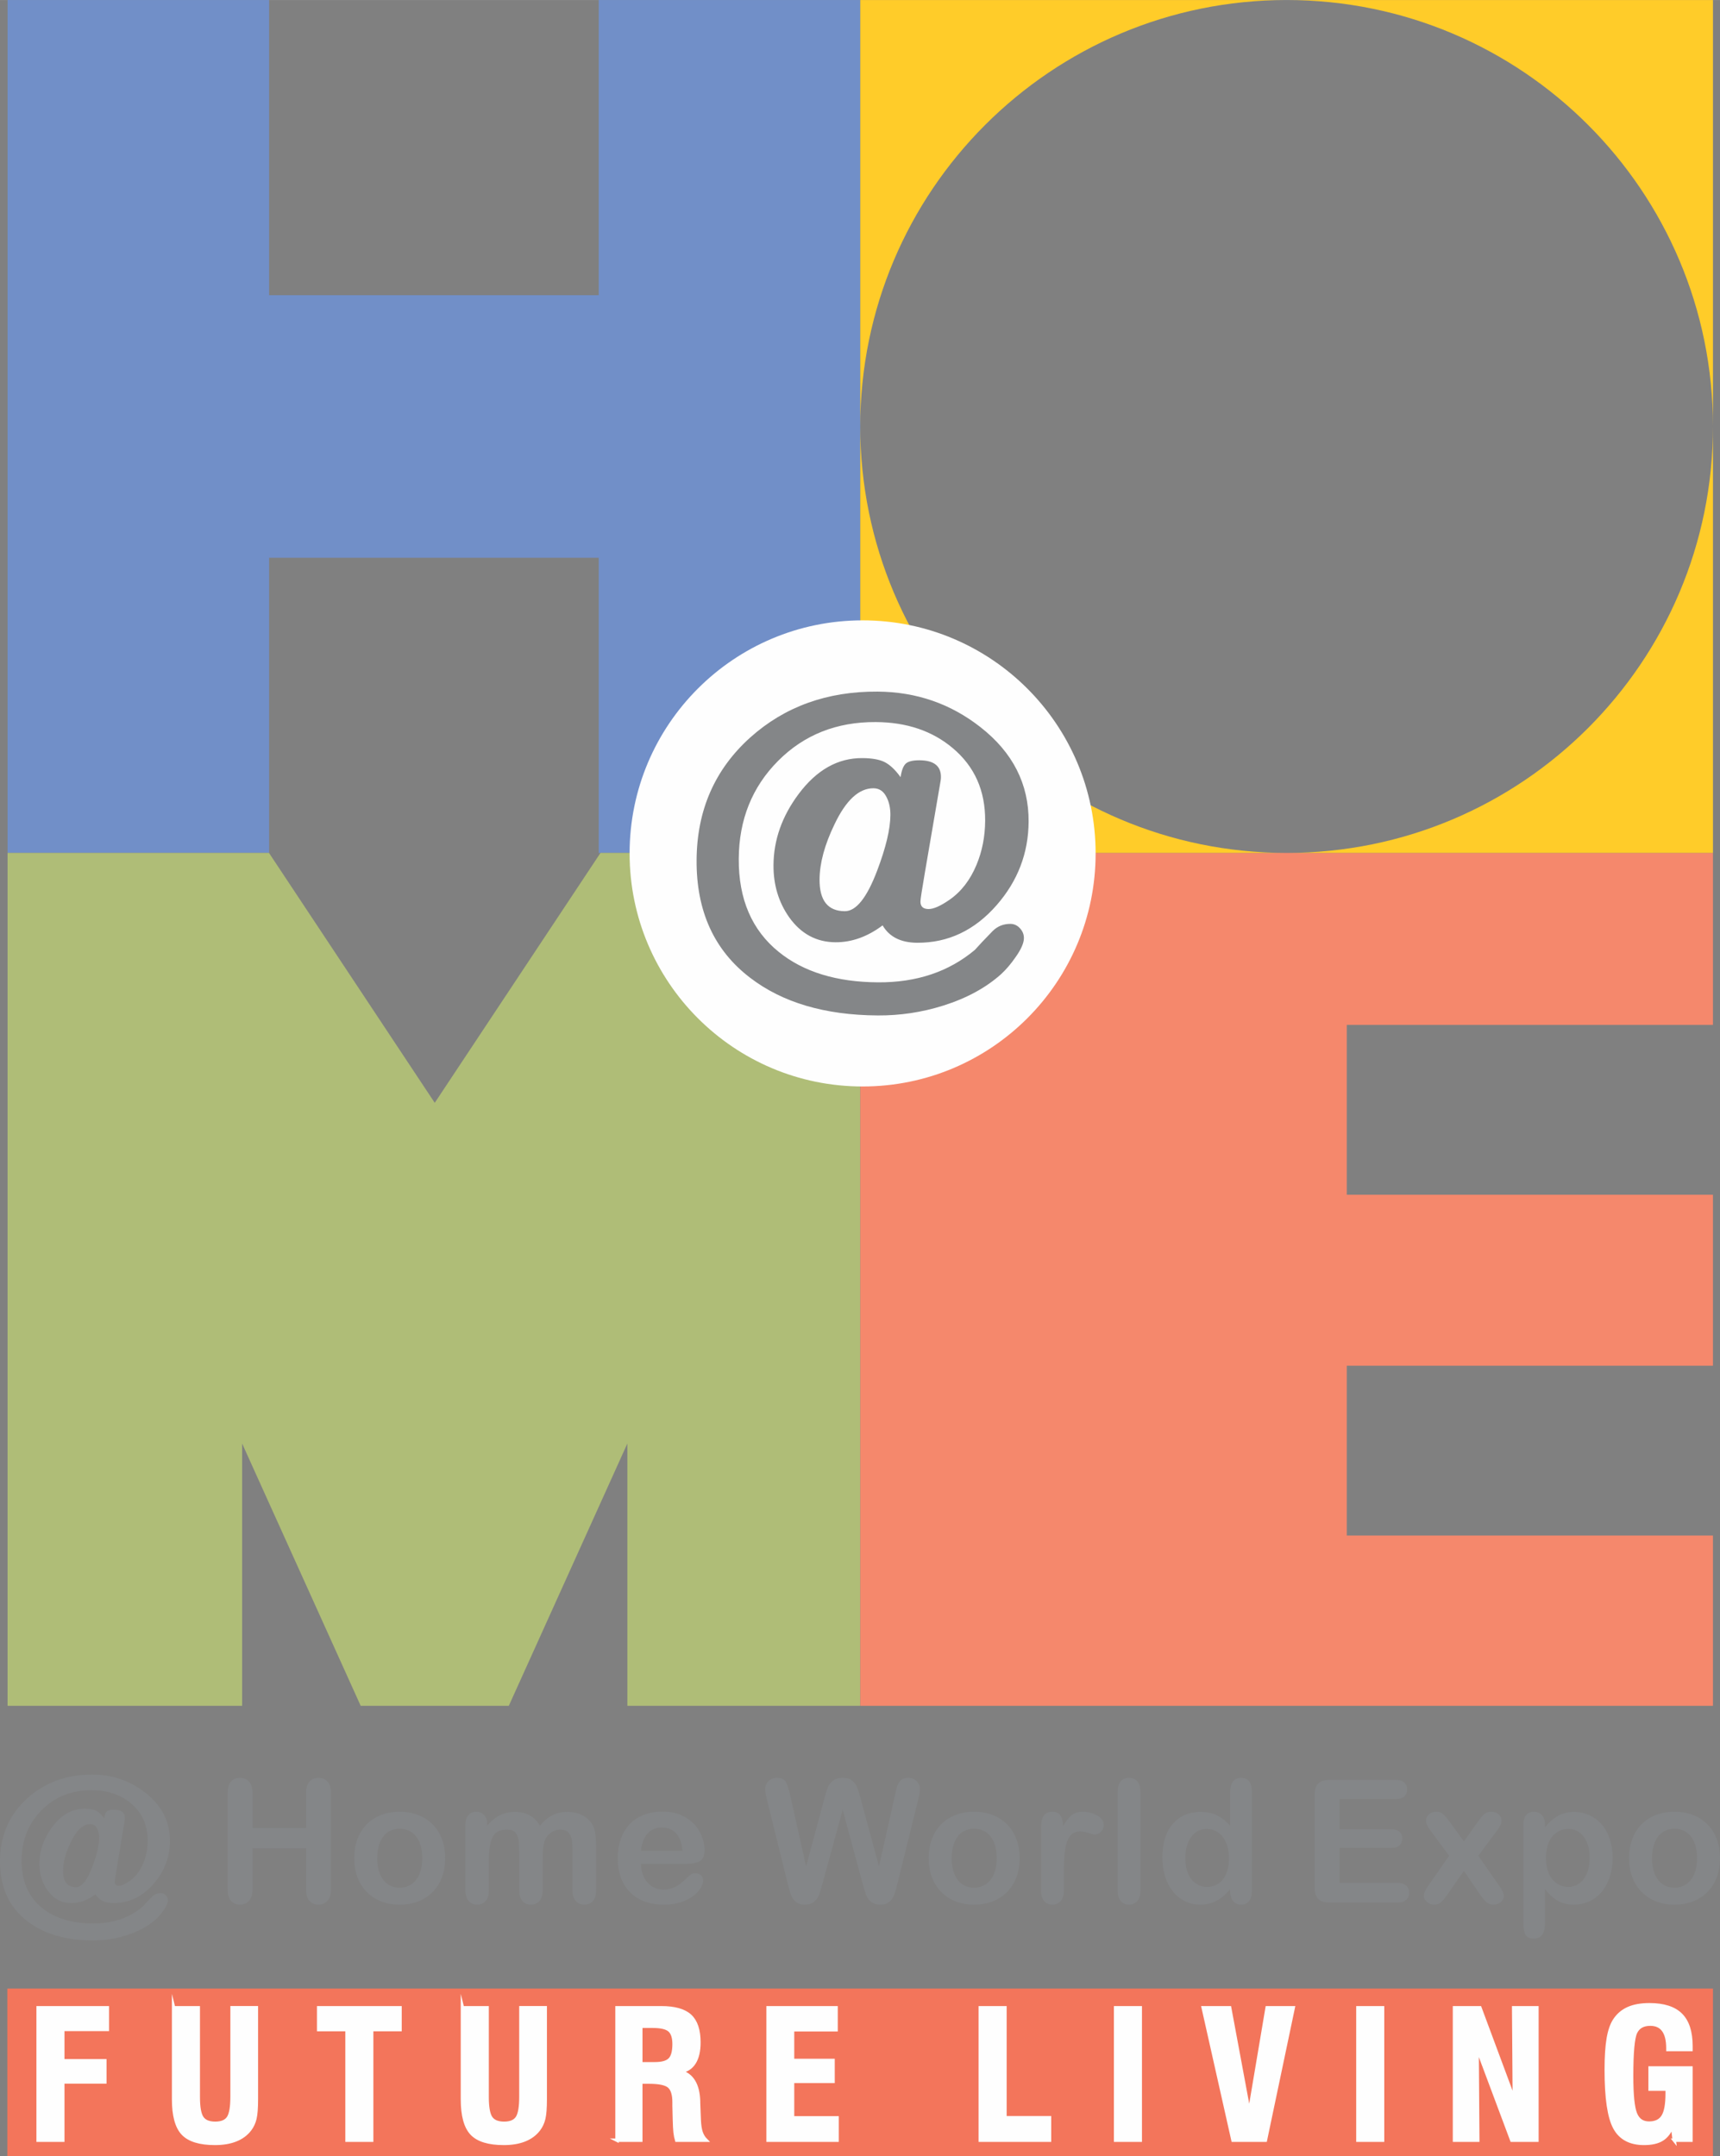 <?xml version="1.0" encoding="UTF-8"?>
<!DOCTYPE svg PUBLIC "-//W3C//DTD SVG 1.1//EN" "http://www.w3.org/Graphics/SVG/1.1/DTD/svg11.dtd">
<!-- Creator: CorelDRAW 2019 (64-Bit) -->
<svg xmlns="http://www.w3.org/2000/svg" xml:space="preserve" width="2.72in" height="3.409in" version="1.1" style="shape-rendering:geometricPrecision; text-rendering:geometricPrecision; image-rendering:optimizeQuality; fill-rule:evenodd; clip-rule:evenodd"
viewBox="0 0 2719.99 3408.9"
 xmlns:xlink="http://www.w3.org/1999/xlink">
 <rect x="0" y="0" width="2719.99" height="3408.9" fill="#808080" stroke="none"/>
 <defs>
  <style type="text/css">
   <![CDATA[
    .str0 {stroke:#373435;stroke-width:6.94;stroke-miterlimit:22.926}
    .str1 {stroke:#FEFEFE;stroke-width:5.41;stroke-miterlimit:22.926}
    .fil1 {fill:none}
    .fil8 {fill:none;fill-rule:nonzero}
    .fil5 {fill:#FEFEFE}
    .fil4 {fill:#FFCC29}
    .fil3 {fill:#F5886C}
    .fil7 {fill:#F3755B}
    .fil2 {fill:#AFBD77}
    .fil0 {fill:#718FC8}
    .fil9 {fill:#FEFEFE;fill-rule:nonzero}
    .fil6 {fill:#848688;fill-rule:nonzero}
   ]]>
  </style>
    <clipPath id="id0">
     <path d="M11.98 0l413.59 0 0 466.66 521.26 0 0 -466.66 413.59 0 0 1348.44 -413.59 0 0 -466.66 -521.26 0 0 466.66 -413.59 0 0 -1348.44z"/>
    </clipPath>
    <clipPath id="id1">
     <path d="M11.98 2696.89l370.93 0 0 -414.67 187.48 414.67 234.24 0 187.47 -414.67 0 414.67 368.33 0 0 -1348.44 -410.81 0 -262.12 395.09 -262.11 -395.09 -413.41 0 0 1348.44z"/>
    </clipPath>
    <clipPath id="id2">
     <path d="M1360.42 2696.89l1348.44 0 0 -269.19 -579.11 0 0 -268.51 579.11 0 0 -270.32 -579.11 0 0 -268.52 579.11 0 0 -271.91 -1348.44 0 0 1348.44z"/>
    </clipPath>
    <clipPath id="id3">
     <path d="M1360.42 0l1348.44 0 0 1348.44 -1348.44 0 0 -1348.44zm674.22 0c372.37,0 674.22,301.85 674.22,674.22 0,372.37 -301.85,674.22 -674.22,674.22 -372.37,0 -674.22,-301.85 -674.22,-674.22 0,-372.37 301.85,-674.22 674.22,-674.22z"/>
    </clipPath>
    <clipPath id="id4">
     <path d="M1364.12 980.75c203.51,0 368.48,164.97 368.48,368.48 0,203.51 -164.97,368.48 -368.48,368.48 -203.51,0 -368.48,-164.97 -368.48,-368.48 0,-203.51 164.97,-368.48 368.48,-368.48z"/>
    </clipPath>
 </defs>
 <g id="Layer_x0020_1">
  <g id="_2376586902800">
   <polygon class="fil0" points="11.98,0 425.57,0 425.57,466.66 946.83,466.66 946.83,0 1360.42,0 1360.42,1348.44 946.83,1348.44 946.83,881.78 425.57,881.78 425.57,1348.44 11.98,1348.44 "/>
   <g style="clip-path:url(#id0)">
    <g>
     <rect class="fil1 str0" x="-642.85" y="996.8" width="599.38" height="599.38"/>
    </g>
   </g>
   <polygon class="fil1" points="11.98,0 425.57,0 425.57,466.66 946.83,466.66 946.83,0 1360.42,0 1360.42,1348.44 946.83,1348.44 946.83,881.78 425.57,881.78 425.57,1348.44 11.98,1348.44 "/>
   <polygon class="fil2" points="11.98,2696.89 382.9,2696.89 382.9,2282.22 570.38,2696.89 804.62,2696.89 992.09,2282.22 992.09,2696.89 1360.42,2696.89 1360.42,1348.44 949.61,1348.44 687.5,1743.54 425.38,1348.44 11.98,1348.44 "/>
   <g style="clip-path:url(#id1)">
    <g>
     <circle class="fil1 str0" cx="-858.67" cy="1533.65" r="139.48"/>
    </g>
   </g>
   <polygon class="fil1" points="11.98,2696.89 382.9,2696.89 382.9,2282.22 570.38,2696.89 804.62,2696.89 992.09,2282.22 992.09,2696.89 1360.42,2696.89 1360.42,1348.44 949.61,1348.44 687.5,1743.54 425.38,1348.44 11.98,1348.44 "/>
   <polygon class="fil3" points="1360.42,2696.89 2708.86,2696.89 2708.86,2427.7 2129.76,2427.7 2129.76,2159.19 2708.86,2159.19 2708.86,1888.87 2129.76,1888.87 2129.76,1620.35 2708.86,1620.35 2708.86,1348.44 1360.42,1348.44 "/>
   <g style="clip-path:url(#id2)">
    <g>
     <rect class="fil1 str0" x="410.84" y="1848.07" width="316.79" height="316.79"/>
    </g>
   </g>
   <polygon class="fil1" points="1360.42,2696.89 2708.86,2696.89 2708.86,2427.7 2129.76,2427.7 2129.76,2159.19 2708.86,2159.19 2708.86,1888.87 2129.76,1888.87 2129.76,1620.35 2708.86,1620.35 2708.86,1348.44 1360.42,1348.44 "/>
   <path class="fil4" d="M1360.42 0l1348.44 0 0 1348.44 -1348.44 0 0 -1348.44zm674.22 0c372.37,0 674.22,301.85 674.22,674.22 0,372.37 -301.85,674.22 -674.22,674.22 -372.37,0 -674.22,-301.85 -674.22,-674.22 0,-372.37 301.85,-674.22 674.22,-674.22z"/>
   <g style="clip-path:url(#id3)">
    <g>
     <rect class="fil1 str0" x="-444.95" y="647.13" width="250.59" height="250.59"/>
    </g>
   </g>
   <path class="fil1" d="M1360.42 0l1348.44 0 0 1348.44 -1348.44 0 0 -1348.44zm674.22 0c372.37,0 674.22,301.85 674.22,674.22 0,372.37 -301.85,674.22 -674.22,674.22 -372.37,0 -674.22,-301.85 -674.22,-674.22 0,-372.37 301.85,-674.22 674.22,-674.22z"/>
   <path class="fil5" d="M1364.12 980.75c203.51,0 368.48,164.97 368.48,368.48 0,203.51 -164.97,368.48 -368.48,368.48 -203.51,0 -368.48,-164.97 -368.48,-368.48 0,-203.51 164.97,-368.48 368.48,-368.48z"/>
   <g style="clip-path:url(#id4)">
    <g>
     <rect class="fil1 str0" x="8.96" y="1334.43" width="136.95" height="136.95"/>
    </g>
   </g>
   <path class="fil1" d="M1364.12 980.75c203.51,0 368.48,164.97 368.48,368.48 0,203.51 -164.97,368.48 -368.48,368.48 -203.51,0 -368.48,-164.97 -368.48,-368.48 0,-203.51 164.97,-368.48 368.48,-368.48z"/>
   <path class="fil6" d="M1387.81 1605.4c-83.38,-0.51 -150.53,-20.4 -201.59,-59.59 -56.94,-43.45 -85.13,-105.51 -84.64,-185.99 0.48,-78.81 28.73,-143.42 84.84,-193.86 54.51,-48.85 121.65,-73.04 201.34,-72.55 61.27,0.37 115.54,19.13 162.83,56.26 51.06,39.98 76.41,89.85 76.05,149.36 -0.3,49.71 -17.14,93.69 -50.43,131.83 -34.98,40.07 -76.97,59.92 -125.89,59.62 -25.83,-0.16 -44.02,-9.35 -54.58,-27.48 -23.91,17.92 -48.74,26.85 -74.56,26.7 -30.15,-0.19 -54.57,-13.38 -73.19,-39.5 -16.69,-23.73 -24.99,-51.19 -24.79,-82.4 0.24,-39.92 13.52,-77.49 39.74,-112.5 28.44,-38.09 62.05,-57.01 100.66,-56.77 14.98,0.09 26.52,2.1 34.61,5.94 8.7,4.19 17.38,12.27 25.95,24.22 1.56,-10.66 4.34,-17.78 8.15,-21.37 3.81,-3.59 11.14,-5.4 21.98,-5.33 22.57,0.14 33.8,9.02 33.69,26.57 -0.01,1.85 -0.2,3.96 -0.57,6.17l-24.86 145.03c-4.66,27.03 -6.96,42.18 -6.98,45.44 -0.05,7.93 4.16,11.92 12.79,11.98 7.94,0.05 18.9,-4.82 32.97,-14.52 18.68,-12.93 32.99,-31.44 42.92,-55.45 8.94,-21.45 13.5,-44.61 13.65,-69.55 0.29,-47.69 -16.76,-85.96 -51.23,-114.91 -32.27,-27.17 -72.74,-40.9 -121.57,-41.2 -61.97,-0.38 -113.58,20.11 -154.64,61.38 -41.07,41.27 -61.83,92.89 -62.21,154.76 -0.39,63.82 20.73,112.96 63.46,147.43 39.03,31.53 91.39,47.54 156.8,47.94 60.99,0.37 112.05,-16.77 153.25,-51.43 6.13,-6.93 15.44,-16.83 28.13,-29.8 7.63,-7.54 17,-11.27 28.02,-11.2 5.82,0.04 10.83,2.36 15.03,6.96 4.2,4.52 6.29,9.74 6.25,15.64 -0.05,7.67 -4.52,17.87 -13.41,30.33 -7.11,10.27 -14.57,19.04 -22.29,26.22 -24.11,21.72 -54.71,38.36 -91.81,50.04 -33.74,10.64 -68.42,15.8 -103.85,15.59zm-6.45 -359.17c-23,-0.14 -43.57,18.86 -61.7,57.01 -15.62,32.26 -23.47,61.38 -23.63,87.21 -0.2,33.23 13.09,49.98 39.89,50.14 17.89,0.11 34.95,-21.21 51.17,-64.04 13.79,-36.32 20.85,-65.64 20.98,-88.03 0.06,-10.49 -1.82,-19.58 -5.56,-27.18 -4.61,-9.99 -11.63,-15.06 -21.15,-15.11z"/>
   <path class="fil6" d="M147.37 3067.85c-42.71,0 -77.16,-9.98 -103.44,-29.89 -29.31,-22.08 -43.93,-53.77 -43.93,-95 0,-40.37 14.27,-73.55 42.85,-99.56 27.77,-25.2 62.09,-37.79 102.9,-37.79 31.38,0 59.24,9.44 83.58,28.31 26.28,20.32 39.42,45.79 39.42,76.26 0,25.46 -8.49,48.04 -25.42,67.68 -17.79,20.64 -39.24,30.93 -64.29,30.93 -13.23,0 -22.58,-4.65 -28.04,-13.91 -12.19,9.26 -24.88,13.91 -38.11,13.91 -15.44,0 -27.99,-6.68 -37.61,-20 -8.63,-12.1 -12.96,-26.15 -12.96,-42.13 0,-20.46 6.68,-39.74 20,-57.75 14.45,-19.59 31.61,-29.39 51.38,-29.39 7.68,0 13.59,0.99 17.74,2.93 4.47,2.13 8.94,6.23 13.37,12.33 0.77,-5.46 2.17,-9.12 4.11,-10.97 1.94,-1.85 5.69,-2.8 11.24,-2.8 11.56,0 17.33,4.52 17.33,13.5 0,0.94 -0.09,2.03 -0.27,3.16l-12.28 74.36c-2.3,13.86 -3.43,21.63 -3.43,23.3 0,4.06 2.17,6.09 6.59,6.09 4.06,0 9.66,-2.53 16.84,-7.54 9.53,-6.68 16.79,-16.21 21.81,-28.53 4.52,-11.02 6.77,-22.89 6.77,-35.67 0,-24.43 -8.85,-43.98 -26.59,-58.7 -16.61,-13.81 -37.39,-20.72 -62.4,-20.72 -31.74,0 -58.11,10.66 -79.01,31.92 -20.91,21.26 -31.38,47.77 -31.38,79.47 0,32.69 10.97,57.79 32.96,75.31 20.09,16.03 46.96,24.07 80.46,24.07 31.24,0 57.34,-8.94 78.34,-26.82 3.12,-3.57 7.86,-8.67 14.31,-15.35 3.88,-3.88 8.67,-5.82 14.31,-5.82 2.98,0 5.55,1.17 7.72,3.52 2.17,2.3 3.25,4.97 3.25,7.99 0,3.93 -2.26,9.17 -6.77,15.58 -3.61,5.28 -7.41,9.8 -11.33,13.5 -12.28,11.2 -27.9,19.82 -46.87,25.92 -17.25,5.55 -34.99,8.31 -53.14,8.31zm-4.43 -183.94c-11.78,0 -22.26,9.8 -31.42,29.39 -7.9,16.57 -11.83,31.52 -11.83,44.75 0,17.02 6.87,25.55 20.59,25.55 9.17,0 17.83,-10.97 26.01,-32.96 6.95,-18.65 10.48,-33.68 10.48,-45.15 0,-5.37 -1,-10.02 -2.94,-13.91 -2.39,-5.1 -6,-7.68 -10.88,-7.68zm256.33 -49.35l0 55.58 84.79 0 0 -55.58c0,-7.9 1.81,-13.86 5.37,-17.83 3.57,-3.98 8.26,-5.96 14.09,-5.96 5.87,0 10.66,1.94 14.31,5.87 3.66,3.93 5.51,9.89 5.51,17.92l0 152.74c0,8.04 -1.85,14 -5.55,17.97 -3.7,3.97 -8.49,5.96 -14.27,5.96 -5.91,0 -10.66,-1.99 -14.18,-6.01 -3.52,-4.02 -5.28,-9.98 -5.28,-17.92l0 -65.2 -84.79 0 0 65.2c0,8.04 -1.85,14 -5.55,17.97 -3.7,3.97 -8.49,5.96 -14.27,5.96 -5.91,0 -10.65,-1.99 -14.18,-6.01 -3.52,-4.02 -5.28,-9.98 -5.28,-17.92l0 -152.74c0,-7.95 1.76,-13.86 5.24,-17.83 3.48,-3.98 8.22,-5.96 14.22,-5.96 5.87,0 10.66,1.94 14.31,5.87 3.66,3.93 5.51,9.93 5.51,17.92zm304.75 103.3c0,10.79 -1.67,20.68 -5.01,29.76 -3.39,9.07 -8.22,16.89 -14.58,23.39 -6.32,6.55 -13.95,11.51 -22.76,14.99 -8.81,3.48 -18.74,5.24 -29.76,5.24 -10.97,0 -20.81,-1.76 -29.53,-5.28 -8.71,-3.52 -16.3,-8.58 -22.71,-15.17 -6.37,-6.55 -11.24,-14.31 -14.54,-23.25 -3.3,-8.98 -4.97,-18.87 -4.97,-29.71 0,-10.93 1.67,-20.95 5.01,-30.03 3.39,-9.07 8.17,-16.84 14.45,-23.3 6.28,-6.41 13.86,-11.38 22.76,-14.85 8.9,-3.48 18.74,-5.24 29.53,-5.24 10.92,0 20.86,1.76 29.76,5.28 8.89,3.52 16.52,8.58 22.89,15.13 6.37,6.5 11.2,14.27 14.5,23.3 3.3,8.99 4.96,18.92 4.96,29.76zm-36.3 0c0,-14.72 -3.25,-26.14 -9.7,-34.36 -6.5,-8.17 -15.17,-12.28 -26.1,-12.28 -7.09,0 -13.28,1.81 -18.65,5.46 -5.37,3.66 -9.53,9.07 -12.42,16.21 -2.93,7.13 -4.38,15.49 -4.38,24.97 0,9.44 1.44,17.7 4.29,24.74 2.89,7.04 6.96,12.46 12.28,16.21 5.33,3.75 11.65,5.6 18.87,5.6 10.92,0 19.59,-4.11 26.1,-12.37 6.46,-8.22 9.7,-19.64 9.7,-34.18zm190.47 2.62l0 48c0,7.58 -1.72,13.27 -5.15,17.07 -3.43,3.79 -7.99,5.69 -13.59,5.69 -5.46,0 -9.89,-1.9 -13.28,-5.69 -3.39,-3.8 -5.1,-9.48 -5.1,-17.07l0 -57.53c0,-9.12 -0.32,-16.16 -0.95,-21.17 -0.59,-5.01 -2.26,-9.17 -5.01,-12.37 -2.76,-3.2 -7.04,-4.83 -13,-4.83 -11.83,0 -19.6,4.06 -23.35,12.19 -3.75,8.08 -5.64,19.73 -5.64,34.9l0 48.81c0,7.49 -1.72,13.18 -5.1,17.02 -3.39,3.84 -7.86,5.74 -13.37,5.74 -5.46,0 -9.93,-1.9 -13.41,-5.74 -3.48,-3.84 -5.24,-9.53 -5.24,-17.02l0 -103.31c0,-6.77 1.58,-11.96 4.69,-15.49 3.12,-3.52 7.22,-5.28 12.33,-5.28 4.97,0 9.07,1.67 12.37,4.96 3.3,3.3 4.96,7.86 4.96,13.68l0 3.43c6.23,-7.5 12.96,-13 20.09,-16.53 7.13,-3.52 15.08,-5.28 23.79,-5.28 9.12,0 16.89,1.81 23.43,5.42 6.55,3.61 11.92,9.07 16.12,16.39 6.1,-7.41 12.65,-12.87 19.6,-16.44 6.95,-3.57 14.67,-5.37 23.16,-5.37 9.89,0 18.38,1.94 25.51,5.83 7.13,3.88 12.51,9.44 16.03,16.66 3.07,6.5 4.61,16.79 4.61,30.79l0 70.53c0,7.58 -1.72,13.27 -5.15,17.07 -3.43,3.79 -7.99,5.69 -13.59,5.69 -5.46,0 -9.94,-1.9 -13.41,-5.74 -3.48,-3.84 -5.24,-9.53 -5.24,-17.02l0 -60.73c0,-7.76 -0.31,-13.95 -0.99,-18.65 -0.68,-4.65 -2.44,-8.58 -5.37,-11.79 -2.89,-3.16 -7.31,-4.74 -13.23,-4.74 -4.79,0 -9.3,1.4 -13.59,4.24 -4.24,2.8 -7.59,6.59 -9.98,11.38 -2.67,6.05 -3.97,16.84 -3.97,32.28zm226.14 6.28l-70.66 0c0.09,8.22 1.76,15.44 4.97,21.72 3.2,6.28 7.5,10.97 12.82,14.13 5.33,3.2 11.24,4.78 17.65,4.78 4.33,0 8.26,-0.5 11.83,-1.54 3.61,-0.99 7.04,-2.57 10.39,-4.74 3.39,-2.17 6.46,-4.47 9.26,-6.95 2.84,-2.48 6.5,-5.82 11.02,-10.07 1.85,-1.58 4.47,-2.39 7.9,-2.39 3.7,0 6.73,1.04 9.03,3.07 2.26,1.99 3.43,4.88 3.43,8.58 0,3.25 -1.31,7.04 -3.83,11.42 -2.57,4.33 -6.41,8.54 -11.61,12.51 -5.15,4.02 -11.6,7.36 -19.41,9.98 -7.81,2.66 -16.8,3.97 -26.91,3.97 -23.21,0 -41.22,-6.64 -54.09,-19.87 -12.87,-13.23 -19.28,-31.16 -19.28,-53.82 0,-10.66 1.58,-20.59 4.74,-29.71 3.16,-9.12 7.81,-16.93 13.86,-23.48 6.09,-6.5 13.59,-11.52 22.48,-14.99 8.9,-3.48 18.78,-5.24 29.62,-5.24 14.13,0 26.23,2.98 36.3,8.94 10.11,5.96 17.66,13.63 22.71,23.12 5.01,9.44 7.54,19.05 7.54,28.85 0,9.07 -2.62,14.99 -7.81,17.7 -5.19,2.66 -12.5,4.02 -21.94,4.02zm-70.66 -20.59l65.47 0c-0.86,-12.33 -4.2,-21.54 -9.98,-27.68 -5.78,-6.09 -13.37,-9.17 -22.8,-9.17 -9.03,0 -16.39,3.12 -22.17,9.3 -5.78,6.23 -9.3,15.4 -10.52,27.54zm350.3 51.2l-31.38 -116.22 -31.74 116.22c-2.48,8.85 -4.43,15.17 -5.87,19.01 -1.44,3.79 -4.02,7.27 -7.63,10.29 -3.61,3.03 -8.4,4.56 -14.41,4.56 -4.87,0 -8.85,-0.91 -11.96,-2.71 -3.16,-1.81 -5.69,-4.38 -7.63,-7.68 -1.94,-3.3 -3.52,-7.22 -4.74,-11.78 -1.27,-4.52 -2.35,-8.72 -3.34,-12.6l-32.24 -130.53c-1.94,-7.59 -2.93,-13.37 -2.93,-17.34 0,-5.01 1.76,-9.26 5.28,-12.69 3.52,-3.43 7.9,-5.15 13.09,-5.15 7.18,0 11.96,2.3 14.45,6.86 2.44,4.61 4.6,11.24 6.46,20l25.42 113.19 28.45 -105.93c2.12,-8.13 4.02,-14.31 5.69,-18.51 1.67,-4.24 4.43,-7.9 8.22,-10.97 3.79,-3.11 8.94,-4.65 15.44,-4.65 6.64,0 11.79,1.63 15.44,4.83 3.66,3.2 6.18,6.73 7.58,10.52 1.4,3.8 3.3,10.02 5.69,18.78l28.72 105.93 25.42 -113.19c1.22,-5.92 2.39,-10.57 3.48,-13.91 1.13,-3.34 3.03,-6.37 5.69,-8.98 2.71,-2.67 6.59,-3.97 11.74,-3.97 5.1,0 9.44,1.72 13,5.1 3.57,3.39 5.37,7.63 5.37,12.73 0,3.61 -0.95,9.39 -2.89,17.34l-32.28 130.53c-2.21,8.8 -4.06,15.26 -5.51,19.37 -1.44,4.11 -3.93,7.68 -7.41,10.74 -3.48,3.12 -8.4,4.65 -14.76,4.65 -6.01,0 -10.79,-1.49 -14.41,-4.52 -3.61,-2.98 -6.14,-6.37 -7.54,-10.11 -1.44,-3.75 -3.39,-10.16 -5.96,-19.24zm248.49 -39.51c0,10.79 -1.67,20.68 -5.01,29.76 -3.39,9.07 -8.22,16.89 -14.58,23.39 -6.32,6.55 -13.95,11.51 -22.76,14.99 -8.81,3.48 -18.74,5.24 -29.76,5.24 -10.97,0 -20.81,-1.76 -29.53,-5.28 -8.71,-3.52 -16.3,-8.58 -22.71,-15.17 -6.37,-6.55 -11.24,-14.31 -14.54,-23.25 -3.3,-8.98 -4.97,-18.87 -4.97,-29.71 0,-10.93 1.67,-20.95 5.01,-30.03 3.39,-9.07 8.17,-16.84 14.45,-23.3 6.28,-6.41 13.86,-11.38 22.76,-14.85 8.9,-3.48 18.74,-5.24 29.53,-5.24 10.92,0 20.86,1.76 29.76,5.28 8.89,3.52 16.52,8.58 22.89,15.13 6.37,6.5 11.2,14.27 14.5,23.3 3.3,8.99 4.96,18.92 4.96,29.76zm-36.3 0c0,-14.72 -3.25,-26.14 -9.7,-34.36 -6.5,-8.17 -15.17,-12.28 -26.1,-12.28 -7.09,0 -13.28,1.81 -18.65,5.46 -5.37,3.66 -9.53,9.07 -12.42,16.21 -2.93,7.13 -4.38,15.49 -4.38,24.97 0,9.44 1.44,17.7 4.29,24.74 2.89,7.04 6.96,12.46 12.28,16.21 5.33,3.75 11.65,5.6 18.87,5.6 10.92,0 19.59,-4.11 26.1,-12.37 6.46,-8.22 9.7,-19.64 9.7,-34.18zm106.22 21.27l0 30.16c0,7.31 -1.72,12.78 -5.15,16.44 -3.43,3.66 -7.77,5.51 -13.05,5.51 -5.19,0 -9.48,-1.85 -12.82,-5.55 -3.34,-3.7 -5.01,-9.17 -5.01,-16.39l0 -100.55c0,-16.21 5.87,-24.33 17.57,-24.33 5.96,0 10.29,1.89 12.91,5.69 2.66,3.79 4.11,9.44 4.38,16.84 4.29,-7.41 8.71,-13.05 13.28,-16.84 4.56,-3.8 10.61,-5.69 18.2,-5.69 7.58,0 14.94,1.89 22.08,5.69 7.13,3.79 10.7,8.85 10.7,15.13 0,4.43 -1.49,8.04 -4.56,10.92 -3.03,2.89 -6.32,4.29 -9.85,4.29 -1.31,0 -4.51,-0.81 -9.57,-2.44 -5.1,-1.63 -9.57,-2.44 -13.46,-2.44 -5.28,0 -9.57,1.4 -12.96,4.15 -3.34,2.8 -5.96,6.91 -7.81,12.37 -1.85,5.46 -3.12,11.96 -3.84,19.5 -0.68,7.54 -1.04,16.7 -1.04,27.54zm85.05 30.16l0 -156.58c0,-7.22 1.63,-12.69 4.83,-16.39 3.2,-3.7 7.54,-5.55 13,-5.55 5.42,0 9.84,1.85 13.18,5.51 3.34,3.66 5.01,9.12 5.01,16.44l0 156.58c0,7.31 -1.72,12.78 -5.1,16.44 -3.39,3.66 -7.77,5.51 -13.09,5.51 -5.28,0 -9.57,-1.9 -12.87,-5.69 -3.3,-3.8 -4.97,-9.21 -4.97,-16.26zm178.01 1.31l0 -3.57c-4.83,5.55 -9.61,10.07 -14.36,13.54 -4.69,3.48 -9.84,6.14 -15.35,7.95 -5.51,1.8 -11.51,2.71 -18.06,2.71 -8.63,0 -16.62,-1.85 -23.98,-5.51 -7.36,-3.66 -13.77,-8.85 -19.15,-15.67 -5.37,-6.77 -9.44,-14.76 -12.24,-23.93 -2.76,-9.17 -4.15,-19.1 -4.15,-29.76 0,-22.58 5.51,-40.18 16.52,-52.78 11.02,-12.6 25.56,-18.92 43.53,-18.92 10.43,0 19.19,1.81 26.32,5.37 7.13,3.57 14.13,9.07 20.91,16.53l0 -53.33c0,-7.41 1.49,-13 4.43,-16.79 2.98,-3.79 7.18,-5.69 12.65,-5.69 5.46,0 9.66,1.76 12.64,5.24 2.93,3.48 4.43,8.63 4.43,15.4l0 159.21c0,6.86 -1.58,12.05 -4.74,15.48 -3.21,3.43 -7.31,5.15 -12.33,5.15 -4.93,0 -9.03,-1.81 -12.24,-5.37 -3.21,-3.57 -4.83,-8.67 -4.83,-15.26zm-70.97 -53.01c0,9.8 1.54,18.11 4.56,25.02 3.02,6.86 7.18,12.01 12.51,15.49 5.28,3.48 11.06,5.24 17.29,5.24 6.37,0 12.15,-1.67 17.39,-4.96 5.24,-3.3 9.44,-8.35 12.55,-15.17 3.11,-6.86 4.7,-15.35 4.7,-25.6 0,-9.57 -1.58,-17.83 -4.7,-24.74 -3.11,-6.96 -7.36,-12.24 -12.69,-15.89 -5.33,-3.66 -11.15,-5.46 -17.52,-5.46 -6.59,0 -12.51,1.85 -17.7,5.6 -5.19,3.75 -9.21,9.12 -12.1,16.12 -2.84,7.04 -4.29,15.17 -4.29,24.38zm332.28 -93.23l-88.5 0 0 47.68 81.5 0c6,0 10.48,1.36 13.41,4.02 2.98,2.67 4.43,6.23 4.43,10.61 0,4.38 -1.44,7.99 -4.33,10.75 -2.93,2.75 -7.41,4.15 -13.5,4.15l-81.5 0 0 55.27 91.52 0c6.18,0 10.84,1.44 13.95,4.29 3.16,2.85 4.74,6.68 4.74,11.42 0,4.56 -1.58,8.31 -4.74,11.15 -3.11,2.85 -7.77,4.29 -13.95,4.29l-106.74 0c-8.53,0 -14.67,-1.9 -18.42,-5.69 -3.75,-3.79 -5.65,-9.93 -5.65,-18.38l0 -145.84c0,-5.64 0.86,-10.25 2.53,-13.81 1.67,-3.57 4.29,-6.18 7.85,-7.81 3.57,-1.63 8.13,-2.44 13.68,-2.44l103.71 0c6.28,0 10.92,1.4 13.95,4.15 3.03,2.8 4.56,6.46 4.56,10.92 0,4.61 -1.54,8.31 -4.56,11.11 -3.02,2.76 -7.67,4.16 -13.95,4.16zm134.44 151.93l-26.19 -38.42 -26.82 38.42c-3.88,5.37 -7.18,9.21 -9.84,11.51 -2.71,2.3 -6.09,3.43 -10.25,3.43 -4.56,0 -8.49,-1.44 -11.69,-4.29 -3.2,-2.89 -4.83,-6.14 -4.83,-9.84 0,-3.79 2.48,-9.21 7.41,-16.26l32.64 -46.82 -28.94 -39.05c-5.01,-6.41 -7.54,-12.01 -7.54,-16.79 0,-3.7 1.49,-6.96 4.52,-9.67 2.98,-2.75 6.91,-4.11 11.74,-4.11 4.24,0 7.72,1.17 10.52,3.57 2.75,2.39 6,6.14 9.71,11.24l23.39 32.06 22.76 -32.06c3.79,-5.28 7.09,-9.07 9.84,-11.38 2.8,-2.3 6.23,-3.43 10.39,-3.43 4.74,0 8.71,1.35 11.83,4.02 3.12,2.71 4.7,5.96 4.7,9.76 0,2.75 -0.63,5.37 -1.9,7.85 -1.31,2.53 -3.25,5.51 -5.91,8.94l-28.94 39.05 32.64 46.82c5.1,7.31 7.68,12.82 7.68,16.53 0,3.79 -1.58,7.04 -4.74,9.75 -3.2,2.76 -7.13,4.11 -11.78,4.11 -4.16,0 -7.63,-1.17 -10.52,-3.57 -2.84,-2.39 -6.14,-6.18 -9.84,-11.38zm101.93 -111.57l0 4.38c6.77,-8.4 13.86,-14.58 21.18,-18.51 7.31,-3.93 15.57,-5.92 24.83,-5.92 11.15,0 21.36,2.85 30.7,8.58 9.35,5.74 16.75,14.13 22.17,25.15 5.42,11.02 8.13,24.06 8.13,39.14 0,11.11 -1.58,21.31 -4.7,30.61 -3.11,9.3 -7.45,17.11 -12.91,23.43 -5.46,6.32 -11.92,11.15 -19.37,14.54 -7.45,3.39 -15.44,5.1 -24.02,5.1 -10.29,0 -18.96,-2.08 -25.96,-6.23 -7,-4.11 -13.68,-10.2 -20.05,-18.24l0 54.27c0,15.89 -5.78,23.84 -17.34,23.84 -6.77,0 -11.29,-2.04 -13.5,-6.14 -2.21,-4.11 -3.3,-10.07 -3.3,-17.92l0 -155.91c0,-6.86 1.49,-12.01 4.51,-15.39 2.98,-3.39 7.09,-5.1 12.28,-5.1 5.1,0 9.3,1.76 12.51,5.24 3.2,3.52 4.83,8.54 4.83,15.08zm70.71 52.51c0,-9.53 -1.44,-17.7 -4.38,-24.52 -2.89,-6.82 -6.91,-12.1 -12.05,-15.76 -5.19,-3.66 -10.88,-5.46 -17.11,-5.46 -9.98,0 -18.38,3.93 -25.2,11.74 -6.82,7.85 -10.25,19.41 -10.25,34.63 0,14.36 3.39,25.55 10.16,33.5 6.82,7.99 15.22,11.96 25.29,11.96 5.96,0 11.51,-1.76 16.61,-5.24 5.1,-3.48 9.21,-8.67 12.33,-15.62 3.07,-7 4.61,-15.4 4.61,-25.24zm206.18 0.63c0,10.79 -1.67,20.68 -5.01,29.76 -3.39,9.07 -8.22,16.89 -14.58,23.39 -6.32,6.55 -13.95,11.51 -22.76,14.99 -8.81,3.48 -18.74,5.24 -29.76,5.24 -10.97,0 -20.81,-1.76 -29.53,-5.28 -8.71,-3.52 -16.3,-8.58 -22.71,-15.17 -6.37,-6.55 -11.24,-14.31 -14.54,-23.25 -3.3,-8.98 -4.97,-18.87 -4.97,-29.71 0,-10.93 1.67,-20.95 5.01,-30.03 3.39,-9.07 8.17,-16.84 14.45,-23.3 6.28,-6.41 13.86,-11.38 22.76,-14.85 8.9,-3.48 18.74,-5.24 29.53,-5.24 10.92,0 20.86,1.76 29.76,5.28 8.89,3.52 16.52,8.58 22.89,15.13 6.37,6.5 11.2,14.27 14.5,23.3 3.3,8.99 4.96,18.92 4.96,29.76zm-36.3 0c0,-14.72 -3.25,-26.14 -9.7,-34.36 -6.5,-8.17 -15.17,-12.28 -26.1,-12.28 -7.09,0 -13.28,1.81 -18.65,5.46 -5.37,3.66 -9.53,9.07 -12.42,16.21 -2.93,7.13 -4.38,15.49 -4.38,24.97 0,9.44 1.44,17.7 4.29,24.74 2.89,7.04 6.96,12.46 12.28,16.21 5.33,3.75 11.65,5.6 18.87,5.6 10.92,0 19.59,-4.11 26.1,-12.37 6.46,-8.22 9.7,-19.64 9.7,-34.18z"/>
   <polygon class="fil7" points="2708.86,3143.96 11.62,3143.96 11.62,3408.9 2708.86,3408.9 "/>
   <g>
    <path class="fil8 str1" d="M60.28 3383.7l0 -209.42 109.45 0 0 34.26 -70.46 0 0 49.57 66.51 0 0 33.42 -66.51 0 0 92.18 -38.99 0zm214.26 -209.42l38.99 0 0 141.19c0,16.15 2,27.11 5.94,32.86 3.94,5.76 10.91,8.63 20.98,8.63 9.98,0 16.89,-2.93 20.75,-8.72 3.85,-5.8 5.8,-16.9 5.8,-33.33l0 -140.64 38.43 0 0 144.58c0,14.06 -0.79,24.32 -2.37,30.77 -1.58,6.5 -4.22,12.16 -7.98,17.08 -5.62,7.33 -13.04,12.81 -22.28,16.48 -9.24,3.67 -20.19,5.52 -32.86,5.52 -23.95,0 -40.8,-5.2 -50.64,-15.55 -9.84,-10.4 -14.76,-28.45 -14.76,-54.31l0 -144.58zm274.22 209.42l0 -174.89 -44.84 0 0 -34.53 128.66 0 0 34.53 -44.83 0 0 174.89 -38.99 0zm182.56 -209.42l38.99 0 0 141.19c0,16.15 2,27.11 5.94,32.86 3.94,5.76 10.91,8.63 20.98,8.63 9.98,0 16.89,-2.93 20.75,-8.72 3.85,-5.8 5.8,-16.9 5.8,-33.33l0 -140.64 38.43 0 0 144.58c0,14.06 -0.79,24.32 -2.37,30.77 -1.58,6.5 -4.22,12.16 -7.98,17.08 -5.62,7.33 -13.04,12.81 -22.28,16.48 -9.24,3.67 -20.19,5.52 -32.86,5.52 -23.95,0 -40.8,-5.2 -50.64,-15.55 -9.84,-10.4 -14.76,-28.45 -14.76,-54.31l0 -144.58zm282.02 88.56l22.42 0c11.37,0 19.22,-2.28 23.63,-6.82 4.41,-4.5 6.59,-12.63 6.59,-24.32 0,-10.44 -2.41,-17.73 -7.19,-21.91 -4.83,-4.18 -13.55,-6.26 -26.27,-6.26l-19.17 0 0 59.32zm-37.6 120.86l0 -209.42 69.86 0c21.12,0 36.39,4.27 45.67,12.86 9.33,8.59 13.97,22.56 13.97,41.96 0,13.6 -2.5,24.32 -7.52,32.16 -4.96,7.84 -12.35,12.44 -22.05,13.83 18.52,4.87 28.22,20.52 29.01,46.88 0,1.2 0,2.09 0,2.74l1.11 27.71c0.37,7.89 1.35,14.2 2.97,18.98 1.63,4.73 4.18,8.87 7.61,12.3l-46.32 0c-1.07,-3.53 -1.91,-7.66 -2.46,-12.44 -0.51,-4.78 -0.88,-11.51 -1.07,-20.19l-0.56 -21.91 0 -5.57c0,-12.11 -2.6,-20.47 -7.75,-25.02 -5.15,-4.5 -15.68,-6.78 -31.56,-6.78l-13.32 0 0 91.9 -37.6 0zm238.86 0l0 -209.42 107.54 0 0 34.81 -68.83 0 0 48.46 64.05 0 0 33.14 -64.05 0 0 57.64 70.46 0 0 35.37 -109.17 0zm335.63 0l0 -209.42 38.99 0 0 173.78 70.46 0 0 35.64 -109.45 0zm213.98 0l0 -209.42 38.99 0 0 209.42 -38.99 0zm185.62 0l-47.06 -209.42 41.77 0 31.1 167.14 28.18 -167.14 41.26 0 -44 209.42 -51.24 0zm197.55 0l0 -209.42 38.99 0 0 209.42 -38.99 0zm152.76 0l0 -209.42 40.15 0 54.49 146.44 -1.07 -146.44 36.76 0 0 209.42 -39.73 0 -54.91 -146.72 1.07 146.72 -36.76 0zm347.52 0l-2.88 -23.07c-3.94,10.02 -9.42,17.22 -16.39,21.58 -6.92,4.31 -16.43,6.5 -28.59,6.5 -21.96,0 -37.37,-8.31 -46.28,-24.88 -8.96,-16.57 -13.41,-47.02 -13.41,-91.25 0,-20.66 1.07,-37.23 3.2,-49.66 2.13,-12.49 5.48,-22.09 9.98,-28.92 5.43,-8.31 12.67,-14.48 21.63,-18.48 8.96,-3.99 20.15,-5.99 33.47,-5.99 22.46,0 39.03,5.29 49.71,15.92 10.63,10.63 15.97,27.11 15.97,49.53l0 5.29 -36.48 0 0 -2.18c0,-12.49 -2.32,-21.96 -7.01,-28.36 -4.64,-6.36 -11.6,-9.56 -20.84,-9.56 -11.37,0 -19.08,4.36 -23.26,13.04 -4.18,8.72 -6.27,31.79 -6.27,69.2 0,29.57 2,49.34 5.99,59.32 3.99,9.98 11.19,14.94 21.58,14.94 10.35,0 17.68,-3.53 22.09,-10.63 4.41,-7.05 6.59,-19.03 6.59,-35.93l0 -7.19 -27.02 0 0 -33.42 64.61 0 0 114.18 -26.41 0z"/>
    <path id="1" class="fil9" d="M60.28 3383.7l0 -209.42 109.45 0 0 34.26 -70.46 0 0 49.57 66.51 0 0 33.42 -66.51 0 0 92.18 -38.99 0zm214.26 -209.42l38.99 0 0 141.19c0,16.15 2,27.11 5.94,32.86 3.94,5.76 10.91,8.63 20.98,8.63 9.98,0 16.89,-2.93 20.75,-8.72 3.85,-5.8 5.8,-16.9 5.8,-33.33l0 -140.64 38.43 0 0 144.58c0,14.06 -0.79,24.32 -2.37,30.77 -1.58,6.5 -4.22,12.16 -7.98,17.08 -5.62,7.33 -13.04,12.81 -22.28,16.48 -9.24,3.67 -20.19,5.52 -32.86,5.52 -23.95,0 -40.8,-5.2 -50.64,-15.55 -9.84,-10.4 -14.76,-28.45 -14.76,-54.31l0 -144.58zm274.22 209.42l0 -174.89 -44.84 0 0 -34.53 128.66 0 0 34.53 -44.83 0 0 174.89 -38.99 0zm182.56 -209.42l38.99 0 0 141.19c0,16.15 2,27.11 5.94,32.86 3.94,5.76 10.91,8.63 20.98,8.63 9.98,0 16.89,-2.93 20.75,-8.72 3.85,-5.8 5.8,-16.9 5.8,-33.33l0 -140.64 38.43 0 0 144.58c0,14.06 -0.79,24.32 -2.37,30.77 -1.58,6.5 -4.22,12.16 -7.98,17.08 -5.62,7.33 -13.04,12.81 -22.28,16.48 -9.24,3.67 -20.19,5.52 -32.86,5.52 -23.95,0 -40.8,-5.2 -50.64,-15.55 -9.84,-10.4 -14.76,-28.45 -14.76,-54.31l0 -144.58zm282.02 88.56l22.42 0c11.37,0 19.22,-2.28 23.63,-6.82 4.41,-4.5 6.59,-12.63 6.59,-24.32 0,-10.44 -2.41,-17.73 -7.19,-21.91 -4.83,-4.18 -13.55,-6.26 -26.27,-6.26l-19.17 0 0 59.32zm-37.6 120.86l0 -209.42 69.86 0c21.12,0 36.39,4.27 45.67,12.86 9.33,8.59 13.97,22.56 13.97,41.96 0,13.6 -2.5,24.32 -7.52,32.16 -4.96,7.84 -12.35,12.44 -22.05,13.83 18.52,4.87 28.22,20.52 29.01,46.88 0,1.2 0,2.09 0,2.74l1.11 27.71c0.37,7.89 1.35,14.2 2.97,18.98 1.63,4.73 4.18,8.87 7.61,12.3l-46.32 0c-1.07,-3.53 -1.91,-7.66 -2.46,-12.44 -0.51,-4.78 -0.88,-11.51 -1.07,-20.19l-0.56 -21.91 0 -5.57c0,-12.11 -2.6,-20.47 -7.75,-25.02 -5.15,-4.5 -15.68,-6.78 -31.56,-6.78l-13.32 0 0 91.9 -37.6 0zm238.86 0l0 -209.42 107.54 0 0 34.81 -68.83 0 0 48.46 64.05 0 0 33.14 -64.05 0 0 57.64 70.46 0 0 35.37 -109.17 0zm335.63 0l0 -209.42 38.99 0 0 173.78 70.46 0 0 35.64 -109.45 0zm213.98 0l0 -209.42 38.99 0 0 209.42 -38.99 0zm185.62 0l-47.06 -209.42 41.77 0 31.1 167.14 28.18 -167.14 41.26 0 -44 209.42 -51.24 0zm197.55 0l0 -209.42 38.99 0 0 209.42 -38.99 0zm152.76 0l0 -209.42 40.15 0 54.49 146.44 -1.07 -146.44 36.76 0 0 209.42 -39.73 0 -54.91 -146.72 1.07 146.72 -36.76 0zm347.52 0l-2.88 -23.07c-3.94,10.02 -9.42,17.22 -16.39,21.58 -6.92,4.31 -16.43,6.5 -28.59,6.5 -21.96,0 -37.37,-8.31 -46.28,-24.88 -8.96,-16.57 -13.41,-47.02 -13.41,-91.25 0,-20.66 1.07,-37.23 3.2,-49.66 2.13,-12.49 5.48,-22.09 9.98,-28.92 5.43,-8.31 12.67,-14.48 21.63,-18.48 8.96,-3.99 20.15,-5.99 33.47,-5.99 22.46,0 39.03,5.29 49.71,15.92 10.63,10.63 15.97,27.11 15.97,49.53l0 5.29 -36.48 0 0 -2.18c0,-12.49 -2.32,-21.96 -7.01,-28.36 -4.64,-6.36 -11.6,-9.56 -20.84,-9.56 -11.37,0 -19.08,4.36 -23.26,13.04 -4.18,8.72 -6.27,31.79 -6.27,69.2 0,29.57 2,49.34 5.99,59.32 3.99,9.98 11.19,14.94 21.58,14.94 10.35,0 17.68,-3.53 22.09,-10.63 4.41,-7.05 6.59,-19.03 6.59,-35.93l0 -7.19 -27.02 0 0 -33.42 64.61 0 0 114.18 -26.41 0z"/>
   </g>
  </g>
 </g>
</svg>
